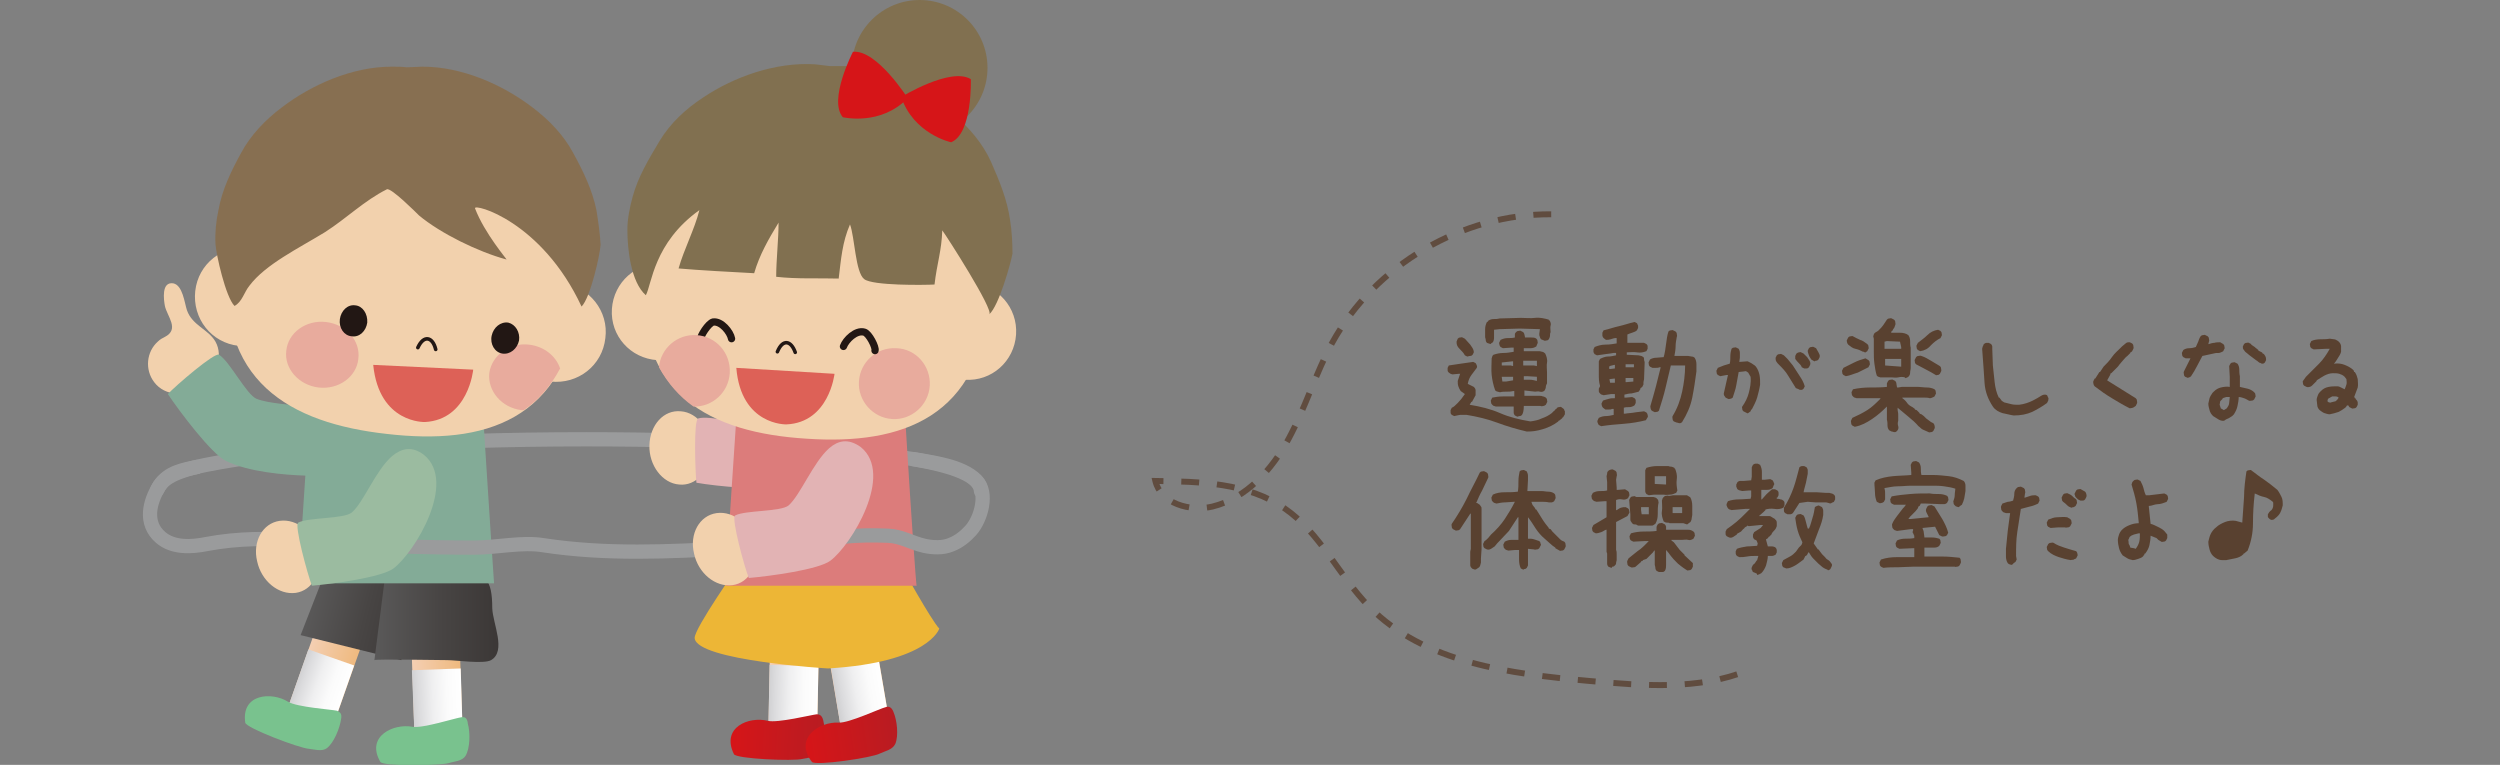 <?xml version="1.0" encoding="utf-8"?>
<!-- Generator: Adobe Illustrator 21.0.0, SVG Export Plug-In . SVG Version: 6.00 Build 0)  -->
<svg version="1.1" id="レイヤー_1" xmlns="http://www.w3.org/2000/svg" xmlns:xlink="http://www.w3.org/1999/xlink" x="0px"
	 y="0px" viewBox="0 0 420 128.5" style="enable-background:new 0 0 420 128.5;" xml:space="preserve">
<rect x="0" y="0" width="420" height="128.5" fill="#808080" stroke="none"/>
<style type="text/css">
	.st0{fill:#594130;}
	.st1{fill:none;stroke:#604C3F;stroke-miterlimit:10;stroke-dasharray:3,3;}
	.st2{fill:url(#SVGID_1_);}
	.st3{fill:url(#SVGID_2_);}
	.st4{fill:#79C28E;}
	.st5{fill:url(#SVGID_3_);}
	.st6{fill:url(#SVGID_4_);}
	.st7{fill:url(#SVGID_5_);}
	.st8{fill:url(#SVGID_6_);}
	.st9{fill:url(#SVGID_7_);}
	.st10{fill:url(#SVGID_8_);}
	.st11{fill:url(#SVGID_9_);}
	.st12{fill:url(#SVGID_10_);}
	.st13{fill:url(#SVGID_11_);}
	.st14{fill:url(#SVGID_12_);}
	.st15{fill:#EDB636;}
	.st16{fill:none;stroke:#9A9B9C;stroke-width:2.394;stroke-linecap:round;stroke-linejoin:round;stroke-miterlimit:10;}
	.st17{fill:#F2D1AD;}
	.st18{fill:#E2B3B4;}
	.st19{fill:#817050;}
	.st20{fill:#DC7C7B;}
	.st21{fill:#E8AB9D;}
	.st22{fill:none;stroke:#221714;stroke-width:0.599;stroke-linecap:round;stroke-linejoin:round;stroke-miterlimit:10;}
	.st23{fill:#DD6157;}
	.st24{fill:none;stroke:#221714;stroke-width:1.224;stroke-linecap:round;stroke-linejoin:round;stroke-miterlimit:10;}
	.st25{fill:#83AB97;}
	.st26{fill:none;stroke:#221714;stroke-width:0.611;stroke-linecap:round;stroke-linejoin:round;stroke-miterlimit:10;}
	.st27{fill:#221714;}
	.st28{fill:#D61518;}
	.st29{fill:#876F51;}
	.st30{fill:none;stroke:#9A9B9C;stroke-width:2.394;stroke-miterlimit:10;}
	.st31{fill:#9BBBA0;}
</style>
<g>
	<g>
		<g>
			<g>
				<path class="st0" d="M256.5,72.5c-1.7-0.4-3.4-0.9-5-1.5s-3.3-1-5.1-1.3c-0.6,0-0.9,0-1.1,0c-0.1,0-0.5,0.1-1,0.2l-0.4-0.2
					c-0.1-0.1-0.2-0.2-0.2-0.4c0-0.1,0-0.3,0-0.4l0.2-0.4c0.3-0.1,0.6-0.4,1-0.8c0.4-0.4,0.8-0.9,1.2-1.5l-0.7-0.5
					c-0.2-0.3-0.3-0.5-0.4-0.8s-0.1-0.6-0.1-0.9l0.4-1.2h-0.2l-1.1,0.1c-0.1,0-0.2-0.1-0.3-0.1c-0.1-0.1-0.2-0.1-0.3-0.2
					c-0.1-0.1-0.2-0.2-0.2-0.4c0-0.1,0-0.3,0-0.4l0.2-0.4c0.7-0.1,1.3-0.2,2-0.3c0.7-0.1,1.4-0.2,2.1-0.3l0.4,0.2
					c0.1,0.1,0.1,0.2,0.2,0.4s0,0.3,0,0.4c-0.3,0.4-0.6,0.8-0.9,1.2s-0.5,0.9-0.6,1.4l0,0.1l1,0.5c0.2,0.2,0.3,0.4,0.3,0.6
					c0,0.2,0,0.5,0,0.8l-0.6,1.1h-0.1l-0.3,0.5c1.8,0.3,3.5,0.7,5.1,1.4c1.6,0.7,3.3,1.1,5.1,1.4c0.7-0.1,1.3-0.2,1.9-0.5
					c0.6-0.2,1.2-0.5,1.7-0.9l0.4-0.4h0.1v-0.1l0.2-0.2h0.1v-0.1c0.1-0.1,0.2-0.2,0.4-0.2s0.3-0.1,0.4,0l0.4,0.3
					c0.1,0.1,0.1,0.3,0.2,0.4c0,0.1,0,0.3,0,0.5l-0.3,0.5l-0.1,0v0.1l-0.1,0.1l-0.5,0.4l-0.1,0v0.1c-0.8,0.6-1.6,1-2.6,1.3
					S257.5,72.5,256.5,72.5z M246.5,59.9l-0.4-0.2c-0.2-0.4-0.5-0.7-0.9-1.1s-0.5-0.7-0.5-1.2l0.2-0.5c0.1-0.1,0.2-0.2,0.4-0.2
					s0.3-0.1,0.4,0l0.4,0.2l0.9,1c0.1,0.2,0.3,0.4,0.4,0.6c0.1,0.2,0.2,0.4,0.2,0.7l-0.2,0.4c-0.1,0.1-0.2,0.2-0.4,0.2
					S246.6,59.9,246.5,59.9z M250.4,57.8c-0.1,0-0.2-0.1-0.3-0.1s-0.2-0.1-0.3-0.1c-0.1-0.1-0.2-0.3-0.2-0.5s-0.1-0.3-0.1-0.5
					c0-0.4,0-0.8,0-1.3c0-0.4,0.1-0.8,0.3-1.2L250,54v-0.1c0.3-0.2,0.6-0.3,0.9-0.3s0.7,0,1-0.1l3.6-0.1c0.8,0,1.6,0.1,2.4,0
					s1.6,0.1,2.3,0.3v0.1l0.1,0c0.2,0.3,0.3,0.6,0.2,0.9s0,0.7,0,1.1c-0.1,0.2-0.1,0.4-0.1,0.6c0,0.2-0.1,0.4-0.2,0.6
					c-0.1,0.1-0.2,0.2-0.4,0.2c-0.1,0-0.3,0.1-0.4,0l-0.5-0.2c-0.1-0.1-0.2-0.3-0.2-0.4c-0.1-0.2-0.1-0.3-0.1-0.5l0.1-0.8l-3.4-0.1
					l-3.4,0.1l-0.9,0.1c0,0.4,0,0.7,0,1.1s0,0.7-0.2,1c-0.1,0.1-0.2,0.1-0.3,0.2S250.5,57.8,250.4,57.8z M254.9,70l-0.4-0.2
					c-0.1-0.1-0.2-0.3-0.2-0.5s0-0.4,0-0.6l0-0.4l-0.6,0l-2.4,0c-0.1,0-0.2-0.1-0.3-0.1s-0.2-0.1-0.3-0.2c-0.1-0.1-0.2-0.2-0.2-0.4
					s-0.1-0.3,0-0.4l0.2-0.4c0.5-0.1,1.1-0.2,1.8-0.2s1.3,0,1.9,0l0-0.9h-0.2c-0.4,0.1-0.7,0.1-1.1,0.1s-0.7,0-1.1,0.1
					c-0.1,0-0.3-0.1-0.4-0.1s-0.3-0.1-0.4-0.2c-0.3-0.8-0.5-1.7-0.6-2.6s0-1.9,0-2.8c0-0.1,0.1-0.2,0.1-0.3s0.1-0.2,0.2-0.3
					c0.6-0.2,1.1-0.3,1.7-0.3s1.1-0.1,1.7-0.2v-0.7h-0.4l-1.4,0.1l-0.4-0.2c-0.1-0.1-0.2-0.3-0.2-0.4c0-0.1-0.1-0.3,0-0.4l0.2-0.4
					c0.4-0.2,0.8-0.3,1.2-0.3s0.8,0,1.2-0.1c0-0.2,0-0.3,0-0.5s0.1-0.3,0.2-0.4c0.1-0.1,0.2-0.2,0.4-0.2s0.3-0.1,0.4,0l0.4,0.2
					c0.1,0.1,0.2,0.3,0.2,0.4s0.1,0.3,0.1,0.5c0.3,0,0.7,0,1,0s0.7,0,0.9,0.2c0.1,0.1,0.2,0.2,0.2,0.4s0.1,0.3,0,0.4l-0.2,0.5
					c-0.3,0.2-0.6,0.3-1,0.3s-0.7,0-1.1,0V59h0.6l0,0h2c0.2,0,0.4,0.1,0.5,0.1s0.3,0.1,0.5,0.3c0.2,0.4,0.4,1,0.3,1.5s0,1.1,0,1.7
					l0,1l0,0.8c-0.1,0.2-0.2,0.4-0.2,0.6s-0.1,0.4-0.2,0.6c-0.2,0.2-0.5,0.3-0.8,0.2s-0.6,0-0.8,0l-1.8-0.2l0,0.9h2.6
					c0.1,0,0.3,0,0.5,0.1c0.2,0,0.3,0.1,0.5,0.2c0.1,0.1,0.2,0.2,0.2,0.4s0.1,0.3,0,0.4l-0.2,0.4c-0.1,0.1-0.3,0.2-0.4,0.2
					c-0.1,0-0.3,0.1-0.5,0l-0.4,0H256c0,0.7-0.1,1.2-0.3,1.5c-0.1,0.1-0.2,0.2-0.4,0.2S255.1,70,254.9,70z M254.2,61.5v-0.8h-0.1
					l-1.8,0.2v0.5h0.5l1,0L254.2,61.5z M254.2,63.9v-0.6l-1.4,0l-0.5,0v0.1l0.1,0.7h0.6L254.2,63.9z M258.2,61.5v-0.9h-1.5l-0.8,0
					v0.8h0.5l1.3,0L258.2,61.5z M258.2,64v-0.3l0-0.4l-1.6-0.1l-0.6,0v0.6c0.4,0,0.8,0,1.1,0S257.8,63.9,258.2,64z"/>
				<path class="st0" d="M269,71.6l-0.4-0.2c-0.1-0.1-0.1-0.2-0.2-0.4s0-0.3,0-0.4l0.2-0.4c0.4-0.2,0.8-0.3,1.2-0.3
					c0.4,0,0.9-0.1,1.3-0.2v-0.2v-0.8h-0.3c-0.1,0.1-0.3,0.1-0.5,0.1c-0.2,0-0.4,0-0.6,0l-0.4-0.3c-0.1-0.1-0.2-0.3-0.2-0.4
					c0-0.1-0.1-0.3,0-0.4l0.2-0.4c0.3-0.1,0.6-0.2,1-0.3c0.3-0.1,0.6-0.1,1-0.1l0-0.7h-0.6l-1.3,0.2c-0.1,0-0.2-0.1-0.3-0.1
					s-0.2-0.1-0.3-0.2c-0.1-0.1-0.2-0.2-0.2-0.4s0-0.3,0-0.4l0.2-0.4h0v-0.1c-0.2-0.6-0.2-1.3-0.2-2s0-1.4,0-2.1l0.2-0.4
					c0.4-0.2,0.9-0.4,1.3-0.4c0.5,0,0.9-0.1,1.4-0.2v-0.4l-0.4,0l-2.8,0.4l-0.4-0.2c-0.1-0.1-0.2-0.3-0.2-0.4c0-0.1,0-0.3,0-0.4
					l0.2-0.4c0.5-0.2,1.1-0.4,1.8-0.4s1.3-0.1,1.9-0.2l0-0.1l0-0.8h-0.2c-0.2,0-0.5,0.1-0.8,0.2s-0.5,0.1-0.8,0.1l-0.4-0.3
					c-0.1-0.1-0.2-0.3-0.2-0.4c0-0.1,0-0.3,0-0.5l0.2-0.4c0.9-0.2,1.7-0.5,2.6-0.7c0.9-0.2,1.7-0.5,2.6-0.7l0.4,0.2
					c0.1,0.1,0.1,0.3,0.2,0.4c0,0.1,0,0.3,0,0.4l-0.2,0.4c-0.2,0.2-0.5,0.3-0.8,0.4c-0.3,0.1-0.6,0.2-0.8,0.3v0.1v1.3h0.5l2.3,0
					l0.4,0.2c0.1,0.1,0.2,0.2,0.2,0.4c0,0.1,0,0.3,0,0.4l-0.2,0.4c-0.5,0.2-1,0.3-1.6,0.2s-1.1,0-1.7,0v0.4l2,0.1
					c0.1,0,0.3,0.1,0.4,0.1s0.2,0.1,0.4,0.2c0.1,0.1,0.1,0.3,0.1,0.4c0,0.2,0.1,0.3,0.1,0.5l-0.1,2.8l-0.1,0.5l0,0.4l-0.2,0.4
					l-0.3,0.2c0,0.1,0,0.2-0.1,0.3c-0.1,0.1-0.1,0.2-0.2,0.3c-0.4,0.1-0.7,0.2-1.2,0.3c-0.4,0-0.8,0.1-1.2,0.2l0,0.5l0.3,0l1-0.1
					l0.4,0.2c0.1,0.1,0.2,0.2,0.2,0.4c0,0.1,0,0.3,0,0.4l-0.2,0.4c-0.3,0.2-0.6,0.3-0.9,0.3c-0.3,0-0.6,0-0.9,0.1l0,1h0.2
					c0.5-0.1,1.1-0.1,1.6-0.2c0.5-0.1,1-0.1,1.6-0.2l0.4,0.2c0.1,0.1,0.2,0.3,0.2,0.4c0,0.1,0.1,0.3,0,0.4l-0.3,0.5
					c-1.2,0.3-2.4,0.5-3.7,0.6C271.5,71.3,270.3,71.4,269,71.6z M271.3,61.9l0-0.6h-0.1l-0.8,0.2l-0.1,0.4l0.2,0.1L271.3,61.9z
					 M271.3,64.3l0-0.5l0-0.2h-0.1l-0.8,0.1v0.1l0.1,0.5l0.1,0L271.3,64.3z M274.4,64.1l0-0.6H274h-0.9l0,0.2l0,0.5l0.1,0
					L274.4,64.1z M274.5,61.7v-0.5l-1.2,0l-0.2,0l0,0.5l0.8,0L274.5,61.7z M281.7,71l-0.5-0.2c-0.1-0.1-0.2-0.2-0.2-0.4
					s-0.1-0.3,0-0.5c0.8-1.3,1.3-2.7,1.6-4.1s0.5-2.9,0.5-4.4h-2.4c-0.3,1.3-0.6,2.5-0.9,3.8c-0.3,1.3-0.7,2.5-1.1,3.8
					c-0.1,0.1-0.2,0.2-0.4,0.2s-0.3,0.1-0.4,0l-0.4-0.2c-0.1-0.1-0.2-0.3-0.2-0.4c0-0.2-0.1-0.3,0-0.5c0.3-1,0.6-2.1,0.9-3.2
					c0.3-1.1,0.5-2.1,0.8-3.2h-0.2c-0.2,0.1-0.4,0.1-0.6,0.1s-0.4,0-0.6,0l-0.4-0.2c-0.1-0.1-0.2-0.2-0.2-0.4s-0.1-0.3,0-0.4
					l0.2-0.4c0.3-0.2,0.7-0.3,1.1-0.3s0.8-0.1,1.2-0.1c0.2-0.7,0.3-1.4,0.4-2.2c0.1-0.8,0.2-1.5,0.4-2.1c0.1-0.1,0.2-0.2,0.4-0.2
					s0.3-0.1,0.4,0l0.4,0.2c0.1,0.1,0.2,0.2,0.2,0.4s0.1,0.3,0,0.5c-0.1,0.5-0.2,1.1-0.2,1.6s-0.1,1.1-0.2,1.6h2.3
					c0.2,0,0.4,0.1,0.6,0.1s0.4,0.1,0.5,0.2c0.2,0.3,0.3,0.7,0.3,1.1s0,0.8,0,1.2c-0.2,1.5-0.4,2.9-0.7,4.4
					c-0.3,1.5-0.9,2.8-1.7,4.1c-0.1,0.1-0.2,0.2-0.4,0.2S281.9,71,281.7,71z"/>
				<path class="st0" d="M293.3,69.3l-0.4-0.2c-0.1-0.1-0.2-0.2-0.2-0.4s-0.1-0.3,0-0.4c0.5-0.7,0.9-1.5,1.1-2.3s0.4-1.7,0.3-2.7
					l-0.4-0.7c-0.1-0.1-0.2-0.1-0.3-0.2s-0.3,0-0.4,0l-0.9,0.1c-0.1,0.7-0.3,1.5-0.4,2.2s-0.4,1.4-0.6,2.1c-0.1,0.1-0.3,0.2-0.4,0.2
					c-0.1,0-0.3,0.1-0.4,0l-0.4-0.2c-0.1-0.1-0.1-0.2-0.2-0.3s-0.1-0.3-0.1-0.4l0.7-3.1h-0.2l-1.1,0.2l-0.4-0.2
					c-0.1-0.1-0.2-0.2-0.2-0.4s-0.1-0.3,0-0.4l0.2-0.4c0.3-0.1,0.7-0.3,1-0.4s0.7-0.2,1-0.3c0.1-0.4,0.1-0.9,0.1-1.3
					s0.1-0.9,0.2-1.2c0.1-0.1,0.2-0.2,0.4-0.2s0.3-0.1,0.4,0l0.4,0.2c0.1,0.2,0.2,0.4,0.2,0.7s0,0.5,0,0.8l-0.1,0.7h0.1l1.3-0.1
					c0.2,0.1,0.4,0.2,0.6,0.3s0.4,0.3,0.6,0.4l0.2,0.2c0.3,0.4,0.5,0.9,0.6,1.4s0.1,1,0.1,1.6c-0.1,0.7-0.3,1.5-0.5,2.2
					s-0.6,1.4-0.9,2h-0.1l-0.1,0.3c-0.1,0.1-0.3,0.2-0.4,0.3S293.5,69.4,293.3,69.3z M302.2,65.4l-0.5-0.2c-0.4-0.7-0.9-1.4-1.3-2.1
					s-1-1.3-1.6-1.9c-0.1-0.1-0.3-0.3-0.4-0.5s-0.1-0.4-0.1-0.6l0.2-0.4c0.1-0.1,0.2-0.2,0.4-0.2s0.3-0.1,0.4,0l0.4,0.2l0.2,0.2
					l0.2,0.2l0.2,0.2l0.9,1.1c0.4,0.6,0.7,1.1,1.1,1.7c0.4,0.6,0.7,1.1,0.9,1.8l-0.2,0.4c-0.1,0.1-0.2,0.2-0.4,0.2
					S302.3,65.5,302.2,65.4z M303.1,61.9l-0.4-0.2c-0.1-0.3-0.3-0.5-0.5-0.7c-0.2-0.2-0.4-0.4-0.6-0.7l0-0.5l0.2-0.4
					c0.1-0.1,0.3-0.2,0.4-0.2c0.1,0,0.3-0.1,0.4,0l0.4,0.2l0.6,0.6c0.1,0.2,0.3,0.4,0.4,0.6s0.2,0.4,0.1,0.7l-0.2,0.4
					c-0.1,0.1-0.2,0.2-0.4,0.2S303.2,61.9,303.1,61.9z M304.8,60.7l-0.5-0.3c-0.1-0.2-0.3-0.4-0.4-0.7s-0.2-0.5-0.2-0.8l0.2-0.4
					c0.1-0.1,0.2-0.2,0.4-0.2s0.3-0.1,0.4,0l0.4,0.2c0.1,0.2,0.3,0.5,0.4,0.7s0.3,0.5,0.2,0.8l-0.2,0.4c-0.1,0.1-0.2,0.2-0.4,0.2
					S305,60.7,304.8,60.7z"/>
				<path class="st0" d="M310.1,63.2l-0.4-0.2c-0.1-0.1-0.2-0.2-0.2-0.4s-0.1-0.3,0-0.4l0.2-0.4c0.6-0.3,1.2-0.6,1.8-0.9
					s1.2-0.5,1.9-0.7l0.5,0.3c0.1,0.1,0.2,0.2,0.2,0.4s0.1,0.3,0,0.4l-0.2,0.4c-0.6,0.3-1.2,0.6-1.8,0.9
					C311.4,62.8,310.8,63.1,310.1,63.2z M313,59.1c-0.4-0.2-0.8-0.4-1.3-0.5s-0.8-0.4-1.2-0.7c-0.1-0.1-0.2-0.3-0.2-0.4
					c0-0.1-0.1-0.3,0-0.4l0.2-0.4c0.1-0.1,0.2-0.2,0.4-0.2s0.3-0.1,0.4,0c0.4,0.2,0.7,0.4,1.2,0.6c0.4,0.1,0.8,0.4,1.2,0.7
					c0.1,0.1,0.2,0.2,0.2,0.4s0.1,0.3,0,0.4l-0.2,0.4c-0.1,0.1-0.2,0.1-0.3,0.2S313.1,59,313,59.1z M317.8,72.5l-0.4-0.2
					c-0.2-0.2-0.3-0.5-0.3-0.8s0-0.6-0.1-1l0-0.8l0-1.4H317c-0.8,0.8-1.6,1.5-2.5,2.1s-1.8,1.1-2.9,1.3l-0.4-0.2
					c-0.1-0.1-0.2-0.2-0.2-0.4s-0.1-0.3,0-0.5l0.2-0.4c0.9-0.4,1.7-0.8,2.5-1.3c0.8-0.5,1.5-1.2,2.2-1.9l0-0.1h-0.6l-3.4,0
					c-0.1,0-0.2-0.1-0.3-0.1s-0.2-0.1-0.3-0.2c-0.1-0.1-0.2-0.2-0.2-0.4s-0.1-0.3,0-0.4l0.2-0.4c0.9-0.2,1.9-0.3,2.8-0.3
					s1.9,0,2.9-0.1v-0.2l0-0.4l0.2-0.4c0.1-0.1,0.2-0.2,0.4-0.2s0.3-0.1,0.4,0l0.4,0.2c0.1,0.1,0.2,0.3,0.2,0.5s0.1,0.4,0.1,0.6h0.2
					l0.6-0.1h2.8c0.4,0,0.9,0.1,1.4,0.1c0.5,0,0.9,0.1,1.3,0.3c0.1,0.1,0.2,0.2,0.2,0.4s0.1,0.3,0,0.4l-0.2,0.4
					c-0.1,0.1-0.2,0.1-0.4,0.2s-0.3,0.1-0.4,0.1c-0.3-0.1-0.6-0.1-0.9-0.1c-0.3,0-0.6,0-1,0h-2.7v0.1c0.3,0.2,0.6,0.5,0.8,0.8
					s0.5,0.5,0.9,0.7l0.4,0.3v0.1l0.3,0.1l0.5,0.5v0.1l0.3,0.1l0.4,0.3l0.4,0.4l0.8,0.6l0.4,0.2c0.1,0.1,0.2,0.3,0.2,0.4
					s0.1,0.3,0,0.5l-0.2,0.4c-0.1,0.1-0.2,0.2-0.4,0.2s-0.3,0.1-0.4,0c-0.3-0.1-0.6-0.3-0.9-0.4s-0.5-0.4-0.8-0.6
					c-0.5-0.6-1.1-1.1-1.7-1.6s-1.2-1-1.8-1.5v0.4c0.1,0.4,0.1,0.7,0.1,0.9s0,0.5,0,0.9c-0.1,0.3-0.1,0.6,0,0.9s0,0.6-0.2,0.8
					c-0.1,0.1-0.2,0.2-0.4,0.2S318,72.5,317.8,72.5z M320,63.4c-0.3-0.1-0.7-0.1-1.1,0s-0.7,0-1.1,0h-1.9c-0.1,0-0.2-0.1-0.3-0.1
					s-0.2-0.1-0.3-0.2c-0.2-0.6-0.3-1.3-0.4-2s-0.1-1.4-0.1-2.1v-2.1l-0.1-0.4c0-0.1,0.1-0.2,0.1-0.3s0.1-0.2,0.2-0.3l0.5-0.3
					l0.1-0.1l0.1-0.1c0.3-0.3,0.5-0.5,0.7-0.8s0.4-0.6,0.6-0.9c0.1-0.1,0.2-0.2,0.4-0.2s0.3-0.1,0.4,0l0.4,0.2
					c0.1,0.1,0.2,0.2,0.2,0.4s0.1,0.3,0,0.5c-0.1,0.2-0.1,0.4-0.2,0.5s-0.2,0.3-0.3,0.5h-0.1l-0.1,0.3c0.5,0,1,0,1.5,0
					s1,0.1,1.4,0.4c0.2,0.3,0.3,0.6,0.3,1c0,0.4,0,0.8,0.1,1.1v3.4c0,0.3-0.1,0.5-0.1,0.8s-0.1,0.5-0.3,0.7
					c-0.1,0.1-0.2,0.1-0.4,0.2S320.1,63.4,320,63.4z M319.4,58.6v-0.3l-0.2-0.9l-2.2-0.1l-0.4,0.1v1.2h0.4l0,0H319.4z M319.4,61.6
					L319.4,61.6l0-1.3h-2.3l-0.4,0v0.1l0,1L319.4,61.6z M325.2,63c-0.5-0.3-1-0.6-1.6-0.9s-1.1-0.6-1.7-0.9
					c-0.1-0.1-0.2-0.2-0.2-0.4s-0.1-0.3,0-0.4l0.2-0.4c0.1-0.1,0.2-0.2,0.4-0.2s0.3-0.1,0.5,0c0.6,0.2,1.1,0.5,1.6,0.8
					s1,0.6,1.5,0.9c0.1,0.1,0.2,0.2,0.2,0.4s0.1,0.3,0,0.5l-0.2,0.4c-0.1,0.1-0.2,0.2-0.4,0.2S325.3,63.1,325.2,63z M322.6,59
					l-0.4-0.2c-0.1-0.1-0.2-0.2-0.2-0.4s-0.1-0.3,0-0.4l0.2-0.4c0.5-0.4,1.1-0.8,1.6-1.3s1.1-0.8,1.8-0.9l0.4,0.2
					c0.1,0.1,0.2,0.2,0.2,0.4s0.1,0.3,0,0.4l-0.2,0.4c-0.6,0.3-1.1,0.7-1.6,1.2C323.9,58.6,323.3,58.9,322.6,59z"/>
				<path class="st0" d="M338.3,69.8c-0.7-0.1-1.3-0.3-1.9-0.4c-0.6-0.2-1.2-0.5-1.6-1.1c-0.8-1.2-1.3-2.5-1.4-4
					c-0.1-1.4-0.2-3.3-0.4-5.7c0-0.1,0.1-0.3,0.1-0.4c0.1-0.1,0.1-0.3,0.2-0.4c0.1-0.1,0.3-0.2,0.4-0.2c0.1,0,0.3,0,0.4,0l0.4,0.2
					c0.1,0.1,0.2,0.3,0.2,0.4c0,0.1,0,0.3,0,0.4l0.1,2.8c0.1,0.9,0.2,1.8,0.3,2.8c0.1,0.9,0.3,1.8,0.7,2.6l0.1,0l0.3,0.4
					c0.1,0.1,0.1,0.2,0.2,0.2c0.1,0.1,0.2,0.1,0.3,0.2c0.4,0.1,0.8,0.2,1.2,0.3s0.8,0.1,1.3,0.1c0.9-0.1,1.7-0.4,2.3-0.7
					s1.1-0.6,1.4-0.8c0.3-0.2,0.7-0.3,1-0.1c0.1,0.1,0.1,0.3,0.2,0.4s0,0.3,0,0.5l-0.2,0.4c-0.8,0.6-1.7,1.1-2.5,1.5
					C340.5,69.6,339.5,69.8,338.3,69.8z"/>
				<path class="st0" d="M357.8,68.6c-1-0.5-2-1.1-3-1.7s-2-1.3-2.9-2c-0.1-0.1-0.2-0.3-0.2-0.4s-0.1-0.3,0-0.5l0.2-0.4h0.1l0.7-1.1
					h0.1l0.6-0.9c0.5-0.5,1-1,1.4-1.6s1-1.1,1.5-1.6l0.2-0.2c0.2-0.2,0.4-0.3,0.6-0.5s0.4-0.2,0.7-0.2l0.4,0.2
					c0.1,0.1,0.2,0.2,0.2,0.4s0.1,0.3,0,0.5l-0.2,0.4l-0.1,0.1l-0.2,0.1v0.1l-0.3,0.3l-0.2,0.2c-0.3,0.2-0.5,0.5-0.7,0.7
					s-0.4,0.5-0.6,0.7l-0.3,0.4l-0.3,0.3l-0.3,0.3l-0.3,0.3l-0.2,0.2h-0.1l-0.1,0.3l-0.5,0.9c0.8,0.5,1.6,1,2.4,1.5s1.6,1,2.4,1.5
					c0.1,0.1,0.2,0.2,0.2,0.4s0.1,0.3,0,0.5l-0.2,0.4c-0.1,0.1-0.2,0.1-0.3,0.2S358,68.6,357.8,68.6z"/>
				<path class="st0" d="M367.6,63.5l-0.5-0.2c-0.1-0.1-0.2-0.2-0.2-0.4s-0.1-0.3,0-0.5l1.1-2.2h-0.2l-0.6,0l-0.4-0.2
					c-0.1-0.1-0.2-0.2-0.2-0.4s-0.1-0.3,0-0.4l0.2-0.4c0.3-0.2,0.6-0.3,1-0.3s0.8-0.1,1.1-0.2c0.1-0.3,0.3-0.6,0.4-0.9
					c0.1-0.3,0.2-0.6,0.4-0.9c0.1-0.1,0.2-0.2,0.4-0.2s0.3-0.1,0.4,0l0.4,0.2c0.1,0.1,0.2,0.2,0.2,0.4s0.1,0.3,0,0.5l-0.1,0.4h0.1
					c0.3-0.1,0.6-0.2,0.9-0.2c0.3-0.1,0.7-0.1,1-0.1l0.5,0.3c0.1,0.1,0.2,0.2,0.2,0.4s0.1,0.3,0,0.4l-0.2,0.4
					c-0.1,0.1-0.2,0.1-0.4,0.2s-0.3,0.1-0.4,0.1l-0.4,0l-2.3,0.5c-0.3,0.6-0.6,1.1-0.9,1.7s-0.6,1.1-1,1.7c-0.1,0.1-0.2,0.2-0.4,0.2
					S367.8,63.5,367.6,63.5z M373.5,70.7c-0.3,0-0.6-0.1-0.9-0.3s-0.5-0.3-0.8-0.5c-0.3-0.3-0.5-0.6-0.6-1c-0.1-0.4-0.2-0.7-0.2-1.1
					c0.1-0.3,0.1-0.6,0.2-0.9s0.3-0.6,0.5-0.9l0.2-0.2c0.4-0.4,0.8-0.6,1.2-0.7s1-0.2,1.5-0.1v-1.7l-0.1-1.8l0.2-0.4
					c0.1-0.1,0.2-0.2,0.4-0.2s0.3-0.1,0.4,0l0.4,0.2c0.2,0.3,0.3,0.6,0.3,1c0,0.3,0,0.7,0.1,1.1v1.8c0.4,0.1,0.8,0.2,1.3,0.3
					c0.4,0.1,0.8,0.3,1.1,0.6c0.1,0.1,0.2,0.2,0.2,0.4s0.1,0.3,0,0.4l-0.2,0.4c-0.1,0.1-0.2,0.2-0.4,0.2s-0.3,0.1-0.5,0
					c-0.2-0.1-0.5-0.3-0.8-0.4s-0.6-0.2-0.9-0.2c0,0.5-0.1,1-0.2,1.5c-0.1,0.5-0.3,0.9-0.6,1.4l-0.3,0.3c-0.3,0.2-0.6,0.4-0.9,0.5
					S373.8,70.7,373.5,70.7z M374.1,68.6c0.2-0.3,0.4-0.6,0.4-0.9s0.1-0.7,0.1-1H374l-0.6,0.2V67l-0.4,0.4l-0.1,0.6l0.2,0.6l0.5,0.3
					L374.1,68.6z M379.8,61c-0.1,0-0.3-0.1-0.4-0.2c-0.1-0.1-0.2-0.2-0.4-0.3l-1.2-0.9l-0.1-0.1l-0.5-0.4c-0.1-0.1-0.2-0.3-0.3-0.4
					c-0.1-0.1-0.1-0.3-0.1-0.5l0.2-0.4c0.1-0.1,0.2-0.2,0.4-0.2s0.3-0.1,0.4,0l0.4,0.2v0.1l0.6,0.4l0.1,0.1l0.5,0.4v0.1l0.6,0.3
					l0.1,0.1v0.1h0.1c0.2,0.1,0.3,0.3,0.4,0.5s0.1,0.4,0.1,0.6l-0.2,0.4c-0.1,0.1-0.2,0.2-0.4,0.2S380,61.1,379.8,61z"/>
				<path class="st0" d="M391.4,69.6c-0.3,0-0.6-0.1-0.9-0.2s-0.5-0.3-0.8-0.5c-0.2-0.2-0.4-0.5-0.4-0.8s-0.1-0.6-0.1-0.9
					c0-0.3,0.1-0.5,0.2-0.8s0.3-0.5,0.5-0.7c0.4-0.4,0.8-0.6,1.3-0.7s1-0.1,1.5-0.1c0.2,0,0.4,0.1,0.6,0.2s0.4,0.2,0.6,0.3
					c0.1-0.2,0.2-0.5,0.3-0.8s0-0.6,0-0.9l-0.3-0.4c-0.3-0.3-0.6-0.4-0.9-0.5s-0.7-0.1-1.1-0.1c-0.5,0-1,0.2-1.4,0.4
					s-0.8,0.5-1.3,0.8l0,0.1l-0.5,0.5l-0.3,0.3c-0.1,0.1-0.3,0.2-0.4,0.2s-0.3,0.1-0.5,0l-0.4-0.2c-0.1-0.1-0.2-0.2-0.2-0.4
					s-0.1-0.3,0-0.4l0.5-0.7c0.7-0.7,1.5-1.5,2.2-2.2s1.3-1.6,1.8-2.5l-0.6,0l-2.1,0.1l-0.4-0.2c-0.1-0.1-0.2-0.2-0.2-0.4
					s-0.1-0.3,0-0.4l0.2-0.4c0.4-0.2,1-0.3,1.5-0.3s1.1,0,1.6-0.1c0.2,0,0.5,0.1,0.7,0.1s0.4,0.1,0.7,0.3l0.2,0.2
					c0.2,0.2,0.3,0.5,0.3,0.7c0,0.3,0,0.6,0,0.9c-0.1,0.4-0.3,0.7-0.5,1s-0.4,0.7-0.7,1c0.7-0.1,1.3,0,1.8,0.2s1.1,0.5,1.5,0.9
					l0.1,0.3h0.1c0.3,0.4,0.4,0.8,0.5,1.2c0,0.5,0.1,0.9,0,1.4c-0.1,0.3-0.2,0.5-0.3,0.8s-0.2,0.5-0.3,0.8l0.1,0.1v0.1h0.1l0.1,0.2
					l0.1,0.1c0.1,0.1,0.2,0.3,0.2,0.4s0,0.3,0,0.4l-0.2,0.4c-0.1,0.1-0.2,0.2-0.4,0.2s-0.3,0.1-0.4,0l-0.4-0.2l-0.2-0.3h-0.1
					l-0.2,0.1v0.1l-0.2,0.2c-0.4,0.3-0.7,0.5-1.1,0.7C392.3,69.4,391.9,69.5,391.4,69.6z M392.4,67.4l0.3-0.3l0.2-0.3
					c-0.1-0.1-0.3-0.2-0.5-0.2s-0.4,0-0.6,0l-0.7,0.4l-0.1,0.4c0.1,0.1,0.2,0.2,0.3,0.2s0.2,0.1,0.3,0L392.4,67.4z"/>
				<path class="st0" d="M247.8,95.7c-0.1,0-0.2-0.1-0.3-0.1s-0.2-0.1-0.3-0.2c-0.1-0.1-0.2-0.3-0.2-0.4s0-0.4,0-0.5l0-0.4l0-1.4
					l0.1-0.5v-2l0,0v-3.9h-0.1l-1.7,2.6c-0.1,0.1-0.2,0.2-0.4,0.2s-0.3,0.1-0.4,0l-0.4-0.2c-0.1-0.1-0.2-0.2-0.2-0.4s-0.1-0.3,0-0.5
					c0.9-1.3,1.8-2.8,2.5-4.2c0.7-1.5,1.5-2.9,2.2-4.4c0.1-0.1,0.2-0.2,0.4-0.2s0.3-0.1,0.4,0l0.4,0.2c0.1,0.1,0.2,0.2,0.2,0.4
					s0.1,0.3,0,0.5c-0.3,0.7-0.7,1.4-1,2.1c-0.4,0.7-0.7,1.4-1,2.1c0.1,0,0.2,0,0.3,0.1s0.2,0.1,0.3,0.2c0.1,0.1,0.1,0.2,0.2,0.3
					s0.1,0.2,0.1,0.4v4.6l0,0v2.2l-0.1,1.5l0,0.7c0,0.1-0.1,0.3-0.1,0.4s-0.1,0.3-0.2,0.4c-0.1,0.1-0.2,0.1-0.3,0.2
					S247.9,95.7,247.8,95.7z M255.9,95.7l-0.4-0.2c-0.2-0.4-0.3-0.9-0.3-1.5s0-1,0-1.6h-0.7l-1.1,0.1c-0.1,0-0.2-0.1-0.3-0.1
					s-0.2-0.1-0.3-0.2c-0.1-0.1-0.2-0.2-0.2-0.4s-0.1-0.3,0-0.4l0.2-0.4c0.4-0.2,0.7-0.3,1.1-0.3s0.8,0,1.2,0v-1.1l0,0v-2l0-0.7H255
					l-1.5,2.3l-1.7,1.8l-0.2,0.2l-0.5,0.6c-0.2,0.1-0.4,0.3-0.6,0.4s-0.4,0.2-0.7,0.1l-0.4-0.2c-0.1-0.1-0.2-0.2-0.2-0.4
					s-0.1-0.3,0-0.4l0.2-0.4c0.2-0.1,0.4-0.3,0.6-0.5s0.3-0.4,0.5-0.6c0.9-0.8,1.7-1.7,2.3-2.6s1.2-1.9,1.7-2.9h-0.1
					c-0.5,0-1,0.1-1.5,0.1s-1,0.1-1.5,0.2c-0.1,0-0.2-0.1-0.3-0.1s-0.2-0.1-0.3-0.2c-0.1-0.1-0.2-0.2-0.2-0.4s-0.1-0.3,0-0.4
					l0.2-0.4c0.6-0.3,1.3-0.4,2-0.4s1.5,0,2.2-0.1c0.1-0.6,0.1-1.2,0.1-1.8s0.1-1.1,0.2-1.6c0.1-0.1,0.2-0.2,0.4-0.2s0.3-0.1,0.4,0
					l0.4,0.2c0.1,0.2,0.2,0.5,0.2,0.7s0,0.6,0,0.8l-0.1,1.8h2.4c0.4,0,0.7,0.1,1.1,0.1s0.7,0.1,1,0.3c0.1,0.1,0.2,0.2,0.2,0.4
					s0.1,0.3,0,0.5l-0.2,0.4c-0.1,0.1-0.3,0.2-0.4,0.2s-0.4,0-0.5,0c-0.4-0.1-0.9-0.1-1.4-0.1c-0.5,0-1,0-1.5,0v0.1
					c0.1,0.2,0.1,0.4,0.3,0.6s0.3,0.4,0.4,0.6l0.1,0c0.3,0.5,0.7,1.1,1,1.6s0.7,1,1.1,1.5v0.1l0.3,0.1l0.3,0.4l0.3,0.3l0.4,0.4
					c0.2,0.2,0.4,0.4,0.6,0.6s0.4,0.3,0.7,0.4c0.1,0.1,0.2,0.2,0.2,0.4s0.1,0.3,0,0.5l-0.2,0.4c-0.1,0.1-0.2,0.2-0.4,0.2
					s-0.3,0.1-0.4,0l-0.7-0.4V92c-0.3-0.2-0.6-0.4-0.9-0.7s-0.6-0.5-0.9-0.8c-0.6-0.5-1.1-1.1-1.5-1.7s-0.8-1.3-1.3-1.9v0.5l0,0v1.8
					l0,1.3c0.4,0,0.7,0,1,0.1s0.6,0.2,0.9,0.3c0.1,0.1,0.2,0.2,0.2,0.4c0.1,0.1,0.1,0.3,0,0.4l-0.2,0.4c-0.1,0.1-0.2,0.2-0.4,0.2
					s-0.3,0.1-0.5,0l-1-0.1V93V95l-0.2,0.4c-0.1,0.1-0.2,0.2-0.4,0.2S256.1,95.7,255.9,95.7z"/>
				<path class="st0" d="M270.7,95.4l-0.5-0.2c-0.1-0.1-0.2-0.3-0.2-0.5s0-0.4,0-0.6l0-1.1l-0.1-0.3V89h-0.1
					c-0.3,0.1-0.5,0.3-0.8,0.4s-0.6,0.2-0.9,0.2l-0.4-0.2c-0.1-0.1-0.2-0.2-0.2-0.4s-0.1-0.3,0-0.4l0.2-0.4l2.2-1.3l0-1.3l0-1.4
					h-0.3l-1.4,0.1c-0.1,0-0.2-0.1-0.3-0.1s-0.2-0.1-0.3-0.2c-0.1-0.1-0.2-0.2-0.2-0.4s-0.1-0.3,0-0.4l0.2-0.4
					c0.4-0.2,0.7-0.3,1.2-0.3s0.8,0,1.2-0.1l0-1.4l-0.1-1c0-0.1,0.1-0.3,0.1-0.5s0.1-0.3,0.2-0.4c0.1-0.1,0.3-0.2,0.4-0.2
					s0.3-0.1,0.4,0l0.4,0.2c0.1,0.1,0.2,0.2,0.2,0.4s0.1,0.3,0,0.5l-0.1,0.6l0.1,1.3l0,0.4h0.2l1.2-0.1l0.5,0.3
					c0.1,0.1,0.2,0.2,0.2,0.4s0.1,0.3,0,0.4l-0.2,0.4c-0.3,0.2-0.6,0.3-1,0.2s-0.7,0-1,0.1v1.3l0,0.4h0.1c0.2-0.1,0.4-0.3,0.7-0.4
					s0.5-0.1,0.8-0.1l0.4,0.2c0.1,0.1,0.2,0.2,0.2,0.4s0.1,0.3,0,0.4l-0.3,0.5l-1.9,1v4.7c0.1,0.2,0.1,0.5,0.1,0.8
					c0,0.3,0,0.6,0,0.9c0,0.1-0.1,0.3-0.1,0.5s-0.1,0.3-0.2,0.4c-0.1,0.1-0.2,0.2-0.4,0.2S270.9,95.4,270.7,95.4z M278.7,96.1
					l-0.4-0.2c-0.1-0.1-0.2-0.3-0.2-0.5S278,95,278,94.9v-2l0-0.4h-0.1l-0.2,0.3l-0.5,0.5l-0.6,0.6l-0.3,0.1V94l-0.3,0.1v0.1
					l-0.3,0.1v0.1l-0.8,0.7c-0.1,0.1-0.2,0.2-0.4,0.2s-0.3,0.1-0.5,0l-0.4-0.2c-0.1-0.1-0.2-0.2-0.2-0.4s-0.1-0.3,0-0.5l0.2-0.4
					l1.5-1.2c0.3-0.2,0.7-0.5,1-0.8s0.6-0.6,0.9-0.9h-0.7l-1.9,0.1l-0.4-0.2c-0.1-0.1-0.2-0.2-0.2-0.4s-0.1-0.3,0-0.4l0.2-0.4
					c0.7-0.2,1.4-0.3,2.1-0.3s1.5,0,2.2-0.1c0-0.2,0-0.4,0-0.6s0.1-0.3,0.2-0.5c0.1-0.1,0.2-0.2,0.4-0.2s0.3-0.1,0.4,0l0.4,0.2
					c0.1,0.1,0.2,0.3,0.2,0.4s0,0.4,0,0.5h0.4l0,0h2.3c0.3,0,0.6,0,1,0s0.6,0.1,0.9,0.3c0.1,0.1,0.2,0.2,0.2,0.4s0.1,0.3,0,0.4
					l-0.2,0.4c-0.3,0.2-0.6,0.3-0.9,0.2s-0.7,0-1,0l-0.7,0l-0.3,0l-0.8,0v0.1l0.4,0.3l1,1.3l0.3,0.3l0.3,0.3l0.2,0.2v0.1l1.4,1.3
					l0,0.6l-0.2,0.4c-0.1,0.1-0.2,0.2-0.4,0.2s-0.3,0.1-0.4,0l-0.6-0.4l-0.4-0.3l-0.5-0.4l-0.3-0.3c-0.3-0.3-0.6-0.6-0.9-1
					c-0.3-0.4-0.5-0.7-0.8-1v0.3l0,1.1c0,0.4,0,0.8,0,1.1s0,0.7-0.2,1c-0.1,0.1-0.2,0.2-0.4,0.2S278.8,96.1,278.7,96.1z M275,88.2
					c-0.1-0.1-0.2-0.1-0.4-0.1s-0.3-0.1-0.4-0.2c-0.1-0.1-0.1-0.2-0.2-0.3s-0.1-0.3-0.1-0.4l0-0.8c0-0.4-0.1-0.8-0.1-1.2
					s-0.1-0.8-0.1-1.2l0.2-0.4c0.1-0.1,0.2-0.2,0.4-0.2s0.3-0.1,0.4,0l0.2,0.1h2.9c0.1,0,0.2,0.1,0.3,0.1s0.2,0.1,0.3,0.2
					c0.1,0.1,0.2,0.2,0.2,0.4s0.1,0.3,0,0.4c-0.1,0.6-0.1,1.2-0.1,1.8s-0.1,1.1-0.4,1.6c-0.1,0.1-0.2,0.1-0.3,0.2s-0.2,0.1-0.4,0.1
					h-2.2L275,88.2z M277,86.4v-1.2h-1.3v0.5l0.1,0.7H277z M277,83.2l-0.4-0.2c-0.1-0.1-0.2-0.3-0.2-0.5s0-0.4,0-0.6l0-1.1l0-1.8
					l0.2-0.4c0.6-0.2,1.2-0.3,1.8-0.3s1.3,0,1.9,0c0.2,0.1,0.4,0.1,0.5,0.1s0.3,0.1,0.5,0.2v0.1h0.1c0.2,0.5,0.4,1.1,0.3,1.8
					s0,1.3,0.1,1.9l-0.2,0.4c-0.3,0.1-0.6,0.3-1,0.3s-0.7,0.1-1.1,0l-1.6,0L277,83.2z M279.9,81.4V81l0-1h-1l-0.9,0v0.7l0,0.6
					L279.9,81.4z M283.4,88.1l-0.6-0.2h-1.9l-0.4,0c-0.1-0.1-0.3-0.1-0.5-0.1s-0.3-0.1-0.5-0.2c-0.2-0.5-0.4-1.1-0.3-1.7
					s0-1.2,0-1.8c0-0.1,0.1-0.2,0.1-0.3s0.1-0.2,0.2-0.3c0.1-0.1,0.2-0.2,0.4-0.2s0.3-0.1,0.4,0l0.2,0l0.6-0.1h2.3l0.5,0.3l0.1,0.1
					c0.2,0.4,0.3,0.9,0.3,1.4s0,1,0,1.5c0,0.2-0.1,0.4-0.1,0.6s-0.1,0.4-0.2,0.6c-0.1,0.1-0.2,0.1-0.3,0.2S283.5,88.1,283.4,88.1z
					 M282.6,86.2v-0.6l0-0.4h-1.4l-0.2,0v1H282.6z"/>
				<path class="st0" d="M295,96.3l-0.5-0.2c-0.1-0.1-0.1-0.3-0.2-0.4s0-0.3,0-0.4l0.2-0.4c0.1-0.1,0.3-0.2,0.4-0.4s0.2-0.3,0.3-0.4
					l0.2-0.7l-0.6,0c-0.4,0-0.8,0-1.3,0.1s-0.8,0.1-1.3,0.1l-0.4-0.2c-0.1-0.1-0.2-0.3-0.2-0.4s0-0.3,0-0.4l0.2-0.4
					c0.5-0.2,1.1-0.3,1.7-0.4c0.6,0,1.2-0.1,1.7-0.1l0.1-0.4l-0.2-0.5l-0.4-0.2c-0.1-0.1-0.2-0.3-0.2-0.4c0-0.1,0-0.3,0-0.4l0.2-0.4
					l1.1-0.7l0.4-0.5l-0.4,0l-2,0.2l-0.3-0.1l0,0.1c-0.2,0.1-0.4,0.2-0.5,0.4c-0.2,0.1-0.3,0.3-0.5,0.5l-0.7,0.4v0.1
					c-0.2,0.1-0.4,0.3-0.6,0.4c-0.2,0.1-0.4,0.2-0.7,0.1l-0.4-0.2c-0.1-0.1-0.2-0.2-0.2-0.4s0-0.3,0-0.4l0.2-0.4
					c0.6-0.4,1.1-0.8,1.6-1.2s1-0.9,1.5-1.4l0.8-0.8l-0.8,0l-2.3,0.2c-0.1,0-0.2-0.1-0.3-0.1s-0.2-0.1-0.3-0.2
					c-0.1-0.1-0.1-0.2-0.2-0.4s0-0.3,0-0.4l0.2-0.4c0.6-0.2,1.2-0.3,1.9-0.3s1.3-0.1,1.9-0.1l0.1-0.4l0-1l-0.3,0l-1.2,0.1
					c-0.1,0-0.3-0.1-0.4-0.1s-0.3-0.1-0.4-0.2c-0.1-0.1-0.1-0.3-0.2-0.4c0-0.1,0-0.3,0-0.4l0.2-0.4c0.1-0.1,0.3-0.2,0.4-0.2
					s0.3,0,0.5,0l0.2,0l1.2-0.1l0.1-0.6l0-1.6l0.2-0.4c0.1-0.1,0.3-0.2,0.4-0.2c0.1,0,0.3,0,0.4,0l0.4,0.2c0.2,0.4,0.3,0.8,0.3,1.2
					s0,0.9,0,1.3l0.5,0l0.9-0.1l0.4,0.2c0.1,0.1,0.1,0.2,0.2,0.4s0.1,0.3,0,0.4l-0.2,0.5c-0.3,0.2-0.5,0.3-0.9,0.3s-0.6,0-1,0l0,1
					l0,0.6l0.1,0c0.3-0.3,0.5-0.6,0.8-0.9c0.3-0.3,0.6-0.5,0.9-0.8l0.5,0l0.4,0.2c0.1,0.1,0.2,0.2,0.2,0.4c0,0.1,0,0.3,0,0.4
					l-0.2,0.4h-0.1l0,0.2c0.2,0,0.4,0,0.6,0.1c0.2,0,0.4,0.1,0.5,0.2c0.1,0.1,0.2,0.2,0.2,0.4c0,0.1,0,0.3,0,0.4l-0.2,0.4
					c-0.4,0.2-0.9,0.3-1.5,0.2s-1.1,0-1.5,0.1l0,0.1l-0.3,0.3l-0.8,0.7h0.3h1.4c0.2,0,0.4,0.1,0.5,0.2c0.2,0.1,0.3,0.2,0.5,0.3v0.1
					h0.1c0.1,0.1,0.2,0.3,0.2,0.5c0,0.2,0,0.4,0,0.6c-0.1,0.3-0.2,0.5-0.4,0.7c-0.2,0.2-0.4,0.4-0.5,0.7l-0.4,0.4l-0.1,0v0.1
					l-0.2,0.2l-0.2,0.1v0.1l0.3,1.1c0.2,0,0.5,0,0.7,0c0.2,0,0.5,0.1,0.6,0.2c0.1,0.1,0.2,0.3,0.2,0.4c0,0.1,0,0.3,0,0.4l-0.2,0.4
					c-0.2,0.1-0.4,0.2-0.6,0.2c-0.2,0-0.4,0-0.7,0c0,0.6-0.2,1.1-0.3,1.6c-0.2,0.5-0.4,0.9-0.8,1.3l-0.2,0.1
					c-0.1,0.1-0.3,0.1-0.4,0.2S295.2,96.3,295,96.3z M307,95.7c-0.3-0.1-0.5-0.2-0.8-0.4c-0.2-0.2-0.5-0.4-0.7-0.6
					c-0.3-0.3-0.6-0.6-0.9-0.9s-0.5-0.7-0.7-1h-0.1l-0.2,0.4l-0.2,0.2h-0.1L303,94l-0.4,0.3c-0.4,0.3-0.8,0.6-1.2,0.8
					c-0.4,0.2-0.8,0.4-1.3,0.4l-0.5-0.2c-0.1-0.1-0.2-0.2-0.2-0.4c0-0.1-0.1-0.3,0-0.4l0.2-0.4c0.4-0.2,0.7-0.4,1.1-0.6
					s0.7-0.5,1-0.8l0.5-0.7c0.1-0.1,0.3-0.3,0.4-0.4s0.2-0.4,0.2-0.5c-0.3-0.6-0.6-1.3-0.8-2c-0.2-0.7-0.3-1.4-0.4-2.1l0.2-0.4
					c0.1-0.1,0.2-0.2,0.4-0.2s0.3-0.1,0.4,0l0.4,0.2c0.2,0.3,0.3,0.7,0.4,1.1s0.2,0.8,0.3,1.1l0.2,0c0.3-0.6,0.4-1.2,0.6-1.8
					s0.3-1.2,0.4-1.8c0.1-0.1,0.3-0.2,0.4-0.2c0.1-0.1,0.3-0.1,0.4,0l0.4,0.2c0.1,0.2,0.2,0.4,0.2,0.6s0,0.4,0,0.7
					c-0.1,0.8-0.4,1.7-0.7,2.4c-0.3,0.8-0.6,1.6-0.9,2.4l0.7,1h0.1l0.6,0.8l0.4,0.4l0.1,0.1c0.1,0.1,0.2,0.3,0.4,0.4
					s0.3,0.2,0.4,0.3c0.1,0.1,0.2,0.3,0.3,0.4s0.1,0.3,0,0.5l-0.2,0.4c-0.1,0.1-0.2,0.2-0.4,0.2S307.2,95.8,307,95.7z M300.3,86.4
					l-0.4-0.2c-0.1-0.1-0.2-0.2-0.2-0.4s0-0.3,0-0.5c0.7-1.1,1.2-2.2,1.6-3.3s0.7-2.4,1-3.5c0.1-0.1,0.3-0.2,0.4-0.2
					c0.1,0,0.3,0,0.4,0l0.4,0.2c0.1,0.2,0.2,0.3,0.2,0.5s0,0.4,0,0.6c-0.1,0.5-0.2,1-0.3,1.5c-0.1,0.5-0.3,1-0.4,1.6h0.6h1.6
					l1.5,0.1l0.6,0c0.1,0,0.3,0.1,0.4,0.1s0.3,0.1,0.4,0.2c0.1,0.1,0.2,0.2,0.2,0.4s0,0.3,0,0.4l-0.2,0.4c-0.1,0.1-0.3,0.1-0.4,0.2
					s-0.3,0.1-0.5,0l-0.4-0.1H305l-1.3-0.1l-1.4,0.2l-1.1,1.7c-0.1,0.1-0.3,0.2-0.4,0.2C300.6,86.4,300.4,86.4,300.3,86.4z"/>
				<path class="st0" d="M329,85.2c-0.1,0-0.2-0.1-0.3-0.1s-0.2-0.1-0.3-0.2c-0.1-0.1-0.2-0.2-0.2-0.4s-0.1-0.3,0-0.4
					c0.1-0.3,0.2-0.6,0.2-1s0.1-0.7,0.1-1c-0.6-0.2-1.2-0.3-1.9-0.4s-1.3-0.1-1.9-0.1h-3.6c-0.8,0-1.5,0.1-2.3,0.1s-1.5,0.2-2.2,0.3
					v0.1c0.1,0.3,0.1,0.6,0.1,0.9s0,0.6,0,0.9l-0.2,0.4c-0.1,0.1-0.3,0.2-0.4,0.2c-0.1,0-0.3,0.1-0.4,0l-0.4-0.2
					c-0.2-0.5-0.3-1-0.3-1.5s-0.1-1.1-0.1-1.7l0.2-0.4c0.9-0.4,1.9-0.6,2.9-0.7s2.1-0.1,3.1-0.2v-0.4l-0.1-1.3l0.2-0.4
					c0.1-0.1,0.2-0.2,0.4-0.2s0.3-0.1,0.4,0l0.4,0.2c0.2,0.3,0.3,0.6,0.3,1s0,0.7,0.1,1.1h1.9c0.9,0,1.8,0.1,2.7,0.2
					c0.9,0.1,1.7,0.4,2.5,0.8c0.2,0.2,0.3,0.5,0.3,0.8c0,0.3,0,0.6,0,0.9c-0.1,0.4-0.1,0.8-0.2,1.2s-0.2,0.7-0.4,1.1
					c-0.1,0.1-0.2,0.1-0.3,0.2S329.1,85.2,329,85.2z M316.4,95.4l-0.4-0.2c-0.1-0.1-0.2-0.2-0.2-0.4s-0.1-0.3,0-0.4l0.2-0.4
					c0.9-0.3,1.8-0.4,2.7-0.4s1.9,0,2.9,0v-1.5h-0.2l-2.3,0.1l-0.4-0.2c-0.1-0.1-0.2-0.2-0.2-0.4s-0.1-0.3,0-0.4l0.2-0.4
					c0.4-0.2,0.9-0.3,1.4-0.3s1,0,1.5-0.1v-0.4c-0.1-0.1-0.1-0.3-0.2-0.4s-0.1-0.3,0-0.5l0-0.2h-0.4l-2.3,0.3
					c-0.1,0-0.2-0.1-0.3-0.1s-0.2-0.1-0.3-0.2c-0.1-0.1-0.2-0.2-0.2-0.4s-0.1-0.3,0-0.5c0.2-0.5,0.5-0.9,0.8-1.3s0.7-0.9,1-1.3
					l0.2-0.2l0.3-0.4h-0.4c-0.3,0-0.6,0-0.8,0s-0.5,0-0.8,0l-0.4-0.2c-0.1-0.1-0.2-0.2-0.2-0.4s-0.1-0.3,0-0.4l0.2-0.4
					c1-0.2,2-0.3,3.1-0.4s2.2-0.1,3.3-0.1c0.5,0.1,1,0.1,1.5,0.1s1,0.1,1.4,0.3c0.1,0.1,0.2,0.2,0.2,0.4s0.1,0.3,0,0.4l-0.2,0.4
					c-0.1,0.1-0.3,0.2-0.5,0.2s-0.4,0-0.6,0l-2.5-0.1l-0.8,0l-0.2,0.4l-0.2,0.1l-0.1,0.3l-0.4,0.5l-0.4,0.4l-0.2,0.2l-0.3,0.3
					l-0.3,0.4h0.3l3.1-0.3v-0.1c-0.1-0.2-0.2-0.4-0.3-0.6s-0.2-0.4-0.1-0.7l0.2-0.4c0.1-0.1,0.2-0.2,0.4-0.2s0.3-0.1,0.4,0l0.4,0.2
					c0.4,0.7,0.9,1.4,1.3,2.1s0.8,1.5,1,2.3l-0.2,0.4c-0.1,0.1-0.2,0.2-0.4,0.2s-0.3,0.1-0.5,0l-0.4-0.2l-0.7-1.4h-0.1l-2,0.2v0.1
					c0.1,0.2,0.2,0.5,0.2,0.7s0.1,0.5,0.1,0.8c0.4,0,0.9,0,1.3,0s0.9,0.1,1.2,0.2c0.1,0.1,0.2,0.2,0.2,0.4s0.1,0.3,0,0.4l-0.2,0.4
					c-0.2,0.2-0.5,0.3-0.8,0.3s-0.6,0-0.9,0l-0.8,0v1.5c1,0,2,0,3,0s1.9,0.1,2.9,0.2c0.1,0.1,0.2,0.2,0.2,0.4s0.1,0.3,0,0.5
					l-0.2,0.4c-0.1,0.1-0.2,0.2-0.4,0.2s-0.3,0.1-0.4,0c-1,0-1.9,0-2.9,0s-2,0-2.9,0l-0.3,0l-0.8,0c-0.9,0-1.8,0.1-2.6,0.1
					S317.2,95.3,316.4,95.4z"/>
				<path class="st0" d="M337.9,94.9c-0.1,0-0.2-0.1-0.3-0.1s-0.2-0.1-0.3-0.2c-0.2-0.3-0.3-0.7-0.3-1.1s0-0.8,0-1.3
					c0.1-1,0.2-2,0.3-3s0.3-2,0.4-3h-0.2l-0.5,0c-0.1,0-0.2-0.1-0.3-0.1s-0.2-0.1-0.3-0.2c-0.1-0.1-0.2-0.2-0.2-0.4s-0.1-0.3,0-0.5
					l0.2-0.4c0.3-0.1,0.6-0.2,0.9-0.3c0.3,0,0.6-0.1,0.9-0.2c0.1-0.4,0.2-0.7,0.2-1.1s0.1-0.7,0.4-1c0.1-0.1,0.2-0.2,0.4-0.2
					s0.3-0.1,0.4,0l0.4,0.2c0.1,0.1,0.2,0.2,0.2,0.4s0.1,0.3,0,0.5l-0.1,0.7h0.1c0.3-0.1,0.6-0.2,0.9-0.3s0.6-0.1,0.9-0.1l0.4,0.2
					c0.1,0.1,0.2,0.2,0.2,0.4s0.1,0.3,0,0.4l-0.2,0.4c-0.4,0.2-0.9,0.4-1.4,0.5s-1,0.3-1.5,0.4c-0.2,1.3-0.4,2.6-0.6,3.9
					s-0.2,2.6-0.2,4l0.1,0.6l-0.2,0.4c-0.1,0.1-0.2,0.1-0.3,0.2S338.1,94.9,337.9,94.9z M347.9,94.1c-0.7-0.1-1.4-0.3-2-0.5
					s-1.3-0.5-1.8-1c-0.1-0.1-0.2-0.2-0.2-0.4s-0.1-0.3,0-0.4l0.2-0.4c0.1-0.1,0.2-0.2,0.4-0.2s0.3-0.1,0.5,0
					c0.6,0.4,1.2,0.6,1.8,0.8s1.3,0.4,2,0.6c0.1,0.1,0.2,0.3,0.2,0.4c0,0.1,0.1,0.3,0,0.4l-0.2,0.4c-0.1,0.1-0.3,0.1-0.4,0.2
					S348.1,94,347.9,94.1z M344.5,88.7l-0.4-0.2c-0.1-0.1-0.2-0.2-0.2-0.4s-0.1-0.3,0-0.4l0.2-0.4c0.5-0.2,1-0.4,1.5-0.4
					s1.1-0.1,1.7,0l0.5,0.3c0.1,0.1,0.2,0.2,0.2,0.4s0.1,0.3,0,0.4l-0.2,0.4c-0.1,0.1-0.2,0.2-0.4,0.2s-0.3,0.1-0.5,0l-1.1,0
					L344.5,88.7z M348,85.3c-0.3-0.1-0.5-0.2-0.7-0.4s-0.4-0.4-0.7-0.6c-0.1-0.1-0.2-0.2-0.2-0.4s-0.1-0.3,0-0.4l0.2-0.4
					c0.1-0.1,0.2-0.2,0.4-0.2s0.3-0.1,0.4,0c0.2,0.1,0.5,0.2,0.7,0.4s0.4,0.4,0.6,0.5c0.1,0.1,0.2,0.2,0.2,0.4s0.1,0.3,0,0.4
					l-0.2,0.4c-0.1,0.1-0.2,0.1-0.3,0.2C348.3,85.2,348.2,85.2,348,85.3z M349.5,84.1l-0.4-0.2l-0.3-0.3c-0.1-0.1-0.2-0.2-0.2-0.4
					c-0.1-0.1-0.1-0.3,0-0.4l0.2-0.4c0.1-0.1,0.2-0.2,0.4-0.2s0.3-0.1,0.4,0l0.7,0.4c0.1,0.1,0.2,0.3,0.2,0.4s0.1,0.3,0,0.5
					l-0.2,0.4c-0.1,0.1-0.2,0.2-0.4,0.2S349.6,84.1,349.5,84.1z"/>
				<path class="st0" d="M358.3,94.1c-0.3-0.1-0.6-0.1-0.9-0.3s-0.5-0.3-0.8-0.5c-0.3-0.4-0.5-0.8-0.6-1.2s-0.2-0.9-0.2-1.4
					c0-0.3,0.1-0.6,0.2-0.9s0.3-0.6,0.5-0.8c0.4-0.4,0.8-0.6,1.3-0.8s1-0.3,1.5-0.3v-0.2c-0.1-1.1-0.2-2.1-0.4-3.2s-0.5-2.1-0.8-3.1
					c0-0.1,0.1-0.2,0.1-0.3s0.1-0.2,0.2-0.3c0.1-0.1,0.2-0.2,0.4-0.2s0.3-0.1,0.4,0l0.4,0.2c0.2,0.4,0.4,0.8,0.5,1.2
					c0.1,0.4,0.2,0.8,0.4,1.2l0.6,0l2.5-0.3l0.4,0.2c0.1,0.1,0.2,0.2,0.2,0.4s0.1,0.3,0,0.4l-0.2,0.4c-0.5,0.2-1,0.4-1.5,0.4
					S361.5,85,361,85v0.1l0.3,2.9c0.4,0.1,0.8,0.3,1.2,0.5s0.8,0.4,1.1,0.7l0.5,0.6l0,0.6l-0.2,0.4c-0.1,0.1-0.2,0.2-0.4,0.2
					s-0.3,0.1-0.4,0l-0.5-0.3l-0.3-0.3l-1-0.4c0,0.6-0.1,1.1-0.2,1.6s-0.4,1-0.7,1.4h-0.1l-0.1,0.3h-0.1v0.1l-0.1,0.1
					c-0.2,0.2-0.5,0.3-0.8,0.4S358.6,94.1,358.3,94.1z M358.8,92.2c0.3-0.4,0.5-0.8,0.6-1.2s0.1-0.9,0.1-1.4h-0.2
					c-0.3,0.1-0.5,0.1-0.8,0.2s-0.5,0.2-0.7,0.4c-0.1,0.1-0.1,0.3-0.2,0.4s0,0.3,0,0.4c0,0.2,0,0.4,0.1,0.5s0.1,0.3,0.2,0.5l0.6,0.1
					L358.8,92.2z"/>
				<path class="st0" d="M373.3,94.1c-0.3,0-0.6-0.1-0.8-0.2s-0.5-0.3-0.7-0.5c-0.3-0.3-0.5-0.7-0.6-1.1s-0.2-0.8-0.2-1.3
					c0.1-0.4,0.2-0.9,0.4-1.3s0.5-0.8,0.9-1.1c0.4-0.4,1-0.7,1.5-0.9s1.2-0.3,1.8-0.2l1.1,0.3c0.1-1.4,0.2-2.9,0.3-4.3
					c0-1.4,0.2-2.9,0.4-4.3c0.1-0.1,0.2-0.2,0.4-0.2s0.3-0.1,0.4,0c0.7,0.5,1.4,1.1,2.2,1.6c0.7,0.5,1.5,1.1,2.2,1.7
					c0.3,0.4,0.5,0.8,0.7,1.2c0.2,0.4,0.2,0.9,0.2,1.4c-0.1,0.4-0.2,0.8-0.4,1.2s-0.5,0.7-0.9,1c-0.1,0.1-0.2,0.2-0.3,0.2
					c-0.1,0-0.3,0.1-0.4,0c-0.1,0-0.2-0.1-0.3-0.2s-0.2-0.2-0.2-0.3v-0.4c0.1-0.2,0.3-0.5,0.6-0.7c0.2-0.2,0.3-0.5,0.3-0.8
					c0-0.1,0-0.2,0-0.4s-0.1-0.2-0.2-0.3c-0.4-0.3-0.8-0.6-1.3-0.7s-1-0.3-1.6-0.6c-0.2,1.7-0.3,3.3-0.3,5c0,1.6-0.3,3.1-0.9,4.6
					L377,93h-0.1v0.1c-0.4,0.4-0.9,0.6-1.4,0.7s-1,0.2-1.5,0.3l-0.2,0L373.3,94.1z"/>
			</g>
		</g>
	</g>
	<path class="st1" d="M260.6,36c-14.9-0.1-29.6,8.5-36.8,21.6c-2.8,5.2-4.5,10.9-7.3,16.1s-7.1,10-12.8,11.4
		c-3.8,0.9-8.7-0.5-9.6-4.3c7.5,0.1,15.5,0.3,21.7,4.6c6,4.1,9.1,11.3,14.2,16.5c9.3,9.5,23.7,11.3,37,12.5c9,0.8,18.4,1.6,26.7-1.8
		"/>
</g>
<g>
	<g>
		
			<linearGradient id="SVGID_1_" gradientUnits="userSpaceOnUse" x1="48.326" y1="118.19" x2="56.495" y2="118.19" gradientTransform="matrix(0.942 0.335 -0.335 0.942 45.04 -16.111)">
			<stop  offset="0" style="stop-color:#F4CFB3"/>
			<stop  offset="0.982" style="stop-color:#EFBA80"/>
		</linearGradient>
		<polygon class="st2" points="56.2,121.2 48.5,118.5 53.5,104.4 61.2,107.1 		"/>
		
			<linearGradient id="SVGID_2_" gradientUnits="userSpaceOnUse" x1="48.329" y1="120.662" x2="56.495" y2="120.662" gradientTransform="matrix(0.942 0.335 -0.335 0.942 45.04 -16.111)">
			<stop  offset="0" style="stop-color:#D1D1D3"/>
			<stop  offset="0.119" style="stop-color:#DBDBDD"/>
			<stop  offset="0.41" style="stop-color:#EFEFF0"/>
			<stop  offset="0.704" style="stop-color:#FBFBFB"/>
			<stop  offset="1" style="stop-color:#FFFFFF"/>
		</linearGradient>
		<polygon class="st3" points="56.2,121.2 48.5,118.5 51.8,109.1 59.5,111.8 		"/>
		<path class="st4" d="M56.6,119.4c-0.9-0.2-6.7-0.6-8.2-1.5c-2.7-1.7-7.9-1.4-7.2,3.5c0.1,0.9,9.1,4.3,10.7,4.4
			c0.9,0.1,2.2,0.5,3-0.1c1.2-0.9,2.2-3.4,2.4-4.9C57.5,119.9,57.1,119.6,56.6,119.4z"/>
	</g>
	<g>
		
			<linearGradient id="SVGID_3_" gradientUnits="userSpaceOnUse" x1="76.722" y1="115.123" x2="84.893" y2="115.123" gradientTransform="matrix(0.999 -3.550000e-02 3.550000e-02 0.999 -11.445 2.813)">
			<stop  offset="0" style="stop-color:#F4CFB3"/>
			<stop  offset="0.982" style="stop-color:#EFBA80"/>
		</linearGradient>
		<polygon class="st5" points="77.7,122.3 69.6,122.6 69.1,107.7 77.2,107.4 		"/>
		
			<linearGradient id="SVGID_4_" gradientUnits="userSpaceOnUse" x1="76.723" y1="117.595" x2="84.893" y2="117.595" gradientTransform="matrix(0.999 -3.550000e-02 3.550000e-02 0.999 -11.445 2.813)">
			<stop  offset="0" style="stop-color:#D1D1D3"/>
			<stop  offset="0.119" style="stop-color:#DBDBDD"/>
			<stop  offset="0.41" style="stop-color:#EFEFF0"/>
			<stop  offset="0.704" style="stop-color:#FBFBFB"/>
			<stop  offset="1" style="stop-color:#FFFFFF"/>
		</linearGradient>
		<polygon class="st6" points="77.7,122.3 69.6,122.6 69.2,112.6 77.4,112.3 		"/>
		<path class="st4" d="M77.5,120.5c-0.9,0.1-6.5,1.9-8.2,1.6c-3.2-0.6-7.9,1.6-5.4,5.9c0.5,0.8,10.1,0.6,11.5,0.2
			c0.9-0.3,2.2-0.3,2.8-1.2c0.8-1.3,0.8-4,0.4-5.4C78.5,120.6,78.1,120.4,77.5,120.5z"/>
	</g>
	
		<linearGradient id="SVGID_5_" gradientUnits="userSpaceOnUse" x1="47.656" y1="99.683" x2="66.287" y2="99.683" gradientTransform="matrix(0.971 0.239 -0.211 0.855 26.831 3.695)">
		<stop  offset="0" style="stop-color:#5A5959"/>
		<stop  offset="0.525" style="stop-color:#484544"/>
		<stop  offset="1" style="stop-color:#3B3736"/>
	</linearGradient>
	<polygon class="st7" points="71.7,98.4 70.5,98.1 65.4,96.9 55.3,94.4 50.5,106.7 67.4,110.9 	"/>
	<linearGradient id="SVGID_6_" gradientUnits="userSpaceOnUse" x1="62.957" y1="103.575" x2="83.873" y2="103.575">
		<stop  offset="0" style="stop-color:#5A5959"/>
		<stop  offset="0.525" style="stop-color:#484544"/>
		<stop  offset="1" style="stop-color:#3B3736"/>
	</linearGradient>
	<path class="st8" d="M81.6,97.3c-1.1-1.4-3.1-1.3-6.9-1.3c-0.8,0-9.9-0.2-9.9,0c0,0.1-1.9,14.9-1.9,14.9c0-0.2,11.4,0,12.2,0
		c1.5,0,6.2,0.7,7.4,0c2.6-1.5,0.3-6.1,0.2-8.7C82.7,99.7,82.4,98.2,81.6,97.3z"/>
	<g>
		
			<linearGradient id="SVGID_7_" gradientUnits="userSpaceOnUse" x1="136.936" y1="117.273" x2="145.112" y2="117.273" gradientTransform="matrix(1 2.050000e-02 -2.050000e-02 1 -5.268 -5.844)">
			<stop  offset="0" style="stop-color:#F4CFB3"/>
			<stop  offset="0.982" style="stop-color:#EFBA80"/>
		</linearGradient>
		<polygon class="st9" points="137.3,121.8 129.1,121.7 129.4,106.7 137.6,106.9 		"/>
		
			<linearGradient id="SVGID_8_" gradientUnits="userSpaceOnUse" x1="136.936" y1="119.745" x2="145.112" y2="119.745" gradientTransform="matrix(1 2.050000e-02 -2.050000e-02 1 -5.268 -5.844)">
			<stop  offset="0" style="stop-color:#D1D1D3"/>
			<stop  offset="0.119" style="stop-color:#DBDBDD"/>
			<stop  offset="0.41" style="stop-color:#EFEFF0"/>
			<stop  offset="0.704" style="stop-color:#FBFBFB"/>
			<stop  offset="1" style="stop-color:#FFFFFF"/>
		</linearGradient>
		<polygon class="st10" points="137.3,121.8 129.1,121.7 129.3,111.7 137.5,111.9 		"/>
		
			<linearGradient id="SVGID_9_" gradientUnits="userSpaceOnUse" x1="132.772" y1="126.627" x2="149.315" y2="126.627" gradientTransform="matrix(0.948 4.610000e-02 -4.850000e-02 0.999 2.95 -9.315)">
			<stop  offset="0" style="stop-color:#D61518"/>
			<stop  offset="1" style="stop-color:#B81C22"/>
		</linearGradient>
		<path class="st11" d="M137.2,120c-0.9,0.1-6.6,1.5-8.2,1.1c-3.2-0.8-7.9,1.1-5.7,5.6c0.4,0.8,10,1.2,11.5,0.8
			c0.9-0.2,2.2-0.2,2.8-1.1c0.9-1.3,1.1-3.9,0.7-5.4C138.1,120.2,137.7,120,137.2,120z"/>
	</g>
	<g>
		
			<linearGradient id="SVGID_10_" gradientUnits="userSpaceOnUse" x1="146.607" y1="115.435" x2="154.773" y2="115.435" gradientTransform="matrix(0.986 -0.169 0.169 0.986 -23.986 25.517)">
			<stop  offset="0" style="stop-color:#F4CFB3"/>
			<stop  offset="0.982" style="stop-color:#EFBA80"/>
		</linearGradient>
		<polygon class="st12" points="149.3,120.6 141.2,121.9 138.7,107.2 146.8,105.8 		"/>
		
			<linearGradient id="SVGID_11_" gradientUnits="userSpaceOnUse" x1="146.607" y1="117.907" x2="154.773" y2="117.907" gradientTransform="matrix(0.986 -0.169 0.169 0.986 -23.986 25.517)">
			<stop  offset="0" style="stop-color:#D1D1D3"/>
			<stop  offset="0.119" style="stop-color:#DBDBDD"/>
			<stop  offset="0.41" style="stop-color:#EFEFF0"/>
			<stop  offset="0.704" style="stop-color:#FBFBFB"/>
			<stop  offset="1" style="stop-color:#FFFFFF"/>
		</linearGradient>
		<polygon class="st13" points="149.3,120.6 141.2,121.9 139.6,112.1 147.6,110.7 		"/>
		
			<linearGradient id="SVGID_12_" gradientUnits="userSpaceOnUse" x1="143.455" y1="125.167" x2="160" y2="125.167" gradientTransform="matrix(0.94 -0.134 0.141 0.99 -17.177 20)">
			<stop  offset="0" style="stop-color:#D61518"/>
			<stop  offset="1" style="stop-color:#B81C22"/>
		</linearGradient>
		<path class="st14" d="M148.8,118.8c-0.9,0.2-6.2,2.7-7.9,2.6c-3.2-0.2-7.6,2.6-4.5,6.6c0.6,0.7,10.1-0.7,11.4-1.4
			c0.8-0.4,2.1-0.6,2.6-1.6c0.6-1.4,0.3-4-0.3-5.4C149.8,118.8,149.3,118.6,148.8,118.8z"/>
	</g>
	<path class="st15" d="M124.3,94.7c0,0-7.7,10.9-7.6,12.5c0.3,3.8,22.4,5.1,22.4,5.1c17-1,18.7-6.7,18.7-6.7
		c-1.3-1.3-6.5-10.7-6.5-10.7L124.3,94.7"/>
	<path class="st16" d="M26.4,82.3c0.7-1.4,1.8-2.9,8.2-4.2c12.9-2.6,36.6-4.3,63.9-4.3c23.6,0,42.7,1.3,54.7,3.3
		c8.9,1.5,11.5,3.4,11.6,5.4"/>
	<g>
		<path class="st17" d="M109.1,74.8c-0.1,3.4,2.2,6.4,5,6.6c2.8,0.3,5.2-2.3,5.3-5.7c0.1-3.4-2.2-6.4-5-6.6
			C111.5,68.8,109.2,71.4,109.1,74.8z"/>
		<path class="st18" d="M135.4,63c-3.2,1.7-6.5,6.5-8.9,7.7c-1.5,0.8-7.3-1-9.2-0.4c-0.8,0.2-0.5,9-0.3,10.8
			c3.4,0.6,11.7,1.4,14,0.5c4.1-1.7,13.9-11.6,9.4-17.4C138.9,62.1,137.2,62.1,135.4,63z"/>
	</g>
	<ellipse class="st19" cx="154.5" cy="11.4" rx="11.4" ry="11.4"/>
	<path class="st20" d="M152.4,75.5c-0.3-5.2-0.6-9.3-0.6-9.7c0-0.3-25.2,0.1-27.8,0c-0.1,1.5-2.2,32.6-2.1,32.6h32.1
		C153.9,98.5,153,85.2,152.4,75.5z"/>
	<path class="st17" d="M119,52.9c-0.3,4.5-4.2,7.9-8.6,7.6c-4.5-0.3-7.9-4.1-7.6-8.6c0.3-4.5,4.1-7.9,8.6-7.6
		C115.9,44.5,119.3,48.4,119,52.9z"/>
	<path class="st17" d="M170.7,56.2c-0.3,4.5-4.1,7.9-8.6,7.6c-4.5-0.3-7.9-4.2-7.6-8.6c0.3-4.5,4.2-7.9,8.6-7.6
		C167.6,47.8,171,51.7,170.7,56.2z"/>
	<path class="st17" d="M166.2,50c-1.3,20.1-14.6,24.8-30.7,23.7c-16.1-1-28.7-7.3-27.5-27.4c1-15.8,14.8-27.8,30.9-26.7
		C155,20.6,167.2,34.3,166.2,50z"/>
	<path class="st21" d="M156.2,64.8c-0.2,3.3-3.1,5.8-6.3,5.6c-3.3-0.2-5.8-3.1-5.6-6.3c0.2-3.3,3-5.8,6.3-5.6
		C153.9,58.6,156.4,61.5,156.2,64.8z"/>
	<path class="st19" d="M169.7,37c-0.5-3.5-1.8-6.6-3.2-9.8c-1.4-3.1-3.7-5.8-6.4-8.1c-4.8-4.1-11.4-7.5-18-8c-0.9,0-1.7,0-2.5,0
		c0,0-0.1,0-0.1,0c0,0-0.1,0-0.1,0c-0.8-0.1-1.7-0.2-2.5-0.3c-6.6-0.4-13.6,2.1-18.8,5.6c-2.9,1.9-5.5,4.3-7.3,7.3
		c-1.8,3-3.6,6-4.5,9.3c-0.5,1.8-0.9,3.8-0.9,5.6c0,3.3,0.6,8.8,3.1,11c1-1.8,1.3-8.8,9-14.3c-0.8,3.2-2.6,6.6-3.5,9.8
		c3.4,0.3,8.9,0.6,12.7,0.8c0.9-3.1,2.4-5.7,4.1-8.5c0,2.8-0.4,6.3-0.4,9.1c3.5,0.4,7.2,0.2,10.5,0.3c0.4-3.3,0.6-6.1,1.9-9.1
		c0.8,2.1,0.9,8.1,2.4,9.2c1.4,1.1,10,1,11.8,0.9c0.4-3.5,1.2-5.7,1.3-9.1c0.7,0.9,8.7,13.4,7.9,14.1c1.6-1.4,3.6-8.5,3.9-10.2
		C170.1,40.9,170,38.9,169.7,37z"/>
	<g>
		<g>
			<path class="st22" d="M130.6,59.1c0.9-2.2,2.3-1.9,3,0.1"/>
			<path class="st23" d="M123.7,61.8l16.5,1c0,0-0.9,8.2-8.1,8.5C132.1,71.3,124.5,71.5,123.7,61.8z"/>
		</g>
		<g>
			<path class="st24" d="M117.7,57c-0.1-0.5,1.3-2.7,2.1-2.9c1.4-0.2,2.9,1.7,3.1,2.8"/>
			<path class="st24" d="M147,58.9c0.2-0.5-1-2.9-1.8-3.1c-1.4-0.4-3.1,1.3-3.5,2.4"/>
		</g>
	</g>
	<path class="st17" d="M27.7,56.6c-0.4,0.2-0.8,0.4-1.2,0.8c-1.9,1.7-2.2,4.7-0.6,6.8c1.8,2.4,5.5,2.6,8.2,0.5
		c2.1-1.6,3.5-4.8,2.1-7.3c-1.2-2.1-3.9-2.7-4.8-5.3c-0.4-1.2-0.7-4.2-2.3-4.5c-2-0.3-1.6,2.7-1.4,3.8
		C28.1,53.2,30.2,55.3,27.7,56.6z"/>
	<path class="st25" d="M81.5,75.1c-0.3-5.1-0.6-9.3-0.6-9.7H52.3l-0.2,3c-3-0.4-7-0.6-9-1.4c-1.7-0.7-4.5-6.3-6.3-7.4
		c-0.7-0.5-7.4,5.3-8.6,6.6c2,3,7.3,10,9.7,11.2c3.8,1.9,10,2.4,13.4,2.5L50.1,98h32.9C83,98,82.1,84.7,81.5,75.1z"/>
	<g>
		<path class="st17" d="M49.3,50.8c-0.5,4.5-4.6,7.8-9.2,7.3c-4.6-0.5-7.8-4.6-7.3-9.2c0.5-4.6,4.6-7.8,9.2-7.3
			C46.5,42.2,49.8,46.3,49.3,50.8z"/>
		<path class="st17" d="M101.7,56.8c-0.5,4.6-4.6,7.8-9.2,7.3c-4.5-0.5-7.8-4.6-7.3-9.2c0.5-4.6,4.6-7.8,9.2-7.3
			C99,48.1,102.3,52.3,101.7,56.8z"/>
		<path class="st17" d="M97.5,50.3C95.1,70.8,81.3,74.8,65,72.9C48.7,71.1,36.1,64,38.4,43.6c1.8-16,16.5-27.5,32.8-25.7
			C87.6,19.8,99.3,34.3,97.5,50.3z"/>
		<path class="st21" d="M60.2,60.3c-0.3,3-3.3,5.2-6.7,4.8c-3.3-0.4-5.8-3.2-5.4-6.2c0.3-3,3.3-5.2,6.7-4.8
			C58.1,54.5,60.6,57.2,60.2,60.3z"/>
		<path class="st21" d="M94.1,61.9c-0.7-2.1-2.7-3.7-5.2-4c-3.3-0.4-6.3,1.8-6.7,4.8c-0.3,3,2.1,5.8,5.4,6.2c0.1,0,0.2,0,0.4,0
			C90.5,67.2,92.5,64.9,94.1,61.9z"/>
		<g>
			<path class="st26" d="M70.2,58.4c1-2.2,2.5-1.8,3,0.3"/>
			<g>
				<path class="st27" d="M61.7,54.2c-0.2,1.4-1.3,2.5-2.6,2.3c-1.3-0.1-2.2-1.4-2-2.9c0.2-1.4,1.3-2.5,2.6-2.3
					C60.9,51.4,61.8,52.7,61.7,54.2z"/>
				<path class="st27" d="M87.2,57.2c-0.3,1.4-1.5,2.4-2.8,2.2c-1.3-0.2-2.1-1.6-1.8-3c0.3-1.4,1.5-2.4,2.8-2.2
					C86.6,54.5,87.4,55.8,87.2,57.2z"/>
			</g>
			<path class="st23" d="M62.7,61.3l16.8,0.8c0,0-0.8,8.4-8.1,8.8C71.4,70.9,63.7,71.2,62.7,61.3z"/>
		</g>
	</g>
	<g>
		<path class="st28" d="M152.5,16.5c0,0-5.2-8.2-9.2-7.8c0,0-4.2,8.1-1.7,11C141.7,19.7,147.9,21.2,152.5,16.5z"/>
		<path class="st28" d="M151.4,16.3c0,0,8.3-5.1,11.7-3c0,0,0.3,9.1-3.3,10.6C159.7,23.9,153.5,22.5,151.4,16.3z"/>
	</g>
	<path class="st29" d="M100.2,35.3c-0.7-3.4-2.2-6.5-3.9-9.6c-1.6-3-4.1-5.6-6.9-7.7c-5-3.8-11.8-6.8-18.4-6.8
		c-0.8,0-1.7,0.1-2.5,0.1c0,0-0.1,0-0.1,0c0,0-0.1,0-0.1,0c-0.8-0.1-1.7-0.1-2.5-0.1c-6.6,0-13.4,3-18.4,6.8
		c-2.8,2.1-5.3,4.7-6.9,7.7c-1.7,3.1-3.2,6.2-3.8,9.6c-0.4,1.8-0.6,3.8-0.5,5.7c0.1,1.7,1.7,8.9,3.2,10.4c1.3-0.7,1.6-2.3,2.5-3.4
		c2.7-3.6,8.3-6.3,12.7-9c3.6-2.3,6.6-5.3,10.4-7.2c0.7-0.3,4.9,3.9,5.4,4.4c3.6,3,9.9,6.1,14.7,7.4c0.1,0-3.7-4.4-5.3-8.6
		c-0.3-0.9,11.2,2.1,17.9,16.5c1.5-1.5,3.1-8.7,3.2-10.4C100.8,39.2,100.5,37.2,100.2,35.3z"/>
	<path class="st21" d="M117,56.3c-3.2-0.2-6,2.2-6.3,5.4c1.5,2.7,3.4,4.9,5.8,6.6c3.2,0.1,5.9-2.4,6.1-5.6
		C122.8,59.3,120.3,56.5,117,56.3z"/>
	<path class="st30" d="M153.3,77.1c3.3,0.6,8.2,1.1,10.7,3.6c2.1,2.1,0.8,6.5-0.9,8.4c-0.9,1-2,1.9-3.3,2.4
		c-1.4,0.6-3.1,0.5-4.5,0.2c-2.2-0.5-3.8-1.6-6.1-1.7c-2.5-0.1-5.1-0.1-7.6,0.2c-6.1,0.8-12.3,1.5-18.5,1.9
		c-10.8,0.6-21.3,1.1-31.8-0.5C87.8,91,83.4,92,79.7,92c-4.3,0-8.6-0.1-12.9-0.2c-10.6-0.3-21.7-2.4-32.1-0.4
		c-2.5,0.5-5.6,0.7-7.7-1.1c-2.8-2.4-1.9-6-0.2-8.7c1.5-2.3,4-2.7,6.6-3.2"/>
	<g>
		<path class="st17" d="M116.6,93c0.7,3.3,3.6,5.7,6.5,5.3c2.8-0.4,4.5-3.5,3.8-6.8c-0.8-3.3-3.6-5.7-6.5-5.3
			C117.5,86.6,115.8,89.7,116.6,93z"/>
		<path class="st18" d="M139.3,75.3c-2.7,2.4-4.8,7.8-6.8,9.6c-1.3,1.1-7.3,0.8-9,1.7c-0.7,0.4,1.6,8.8,2.3,10.5
			c3.5-0.3,11.7-1.4,13.7-2.9c3.5-2.6,10.8-14.5,5.1-19.1C142.5,73.6,140.8,74,139.3,75.3z"/>
	</g>
	<g>
		<path class="st17" d="M43.2,94.3c0.7,3.3,3.6,5.7,6.5,5.3c2.8-0.4,4.5-3.5,3.8-6.8c-0.7-3.3-3.6-5.7-6.5-5.3
			C44.1,87.9,42.4,91,43.2,94.3z"/>
		<path class="st31" d="M65.9,76.6c-2.8,2.4-4.8,7.8-6.8,9.5c-1.3,1.1-7.3,0.8-9,1.7c-0.7,0.4,1.6,8.8,2.3,10.6
			c3.5-0.3,11.7-1.4,13.7-2.9c3.5-2.6,10.8-14.5,5.1-19.1C69.2,74.9,67.5,75.3,65.9,76.6z"/>
	</g>
</g>
</svg>
